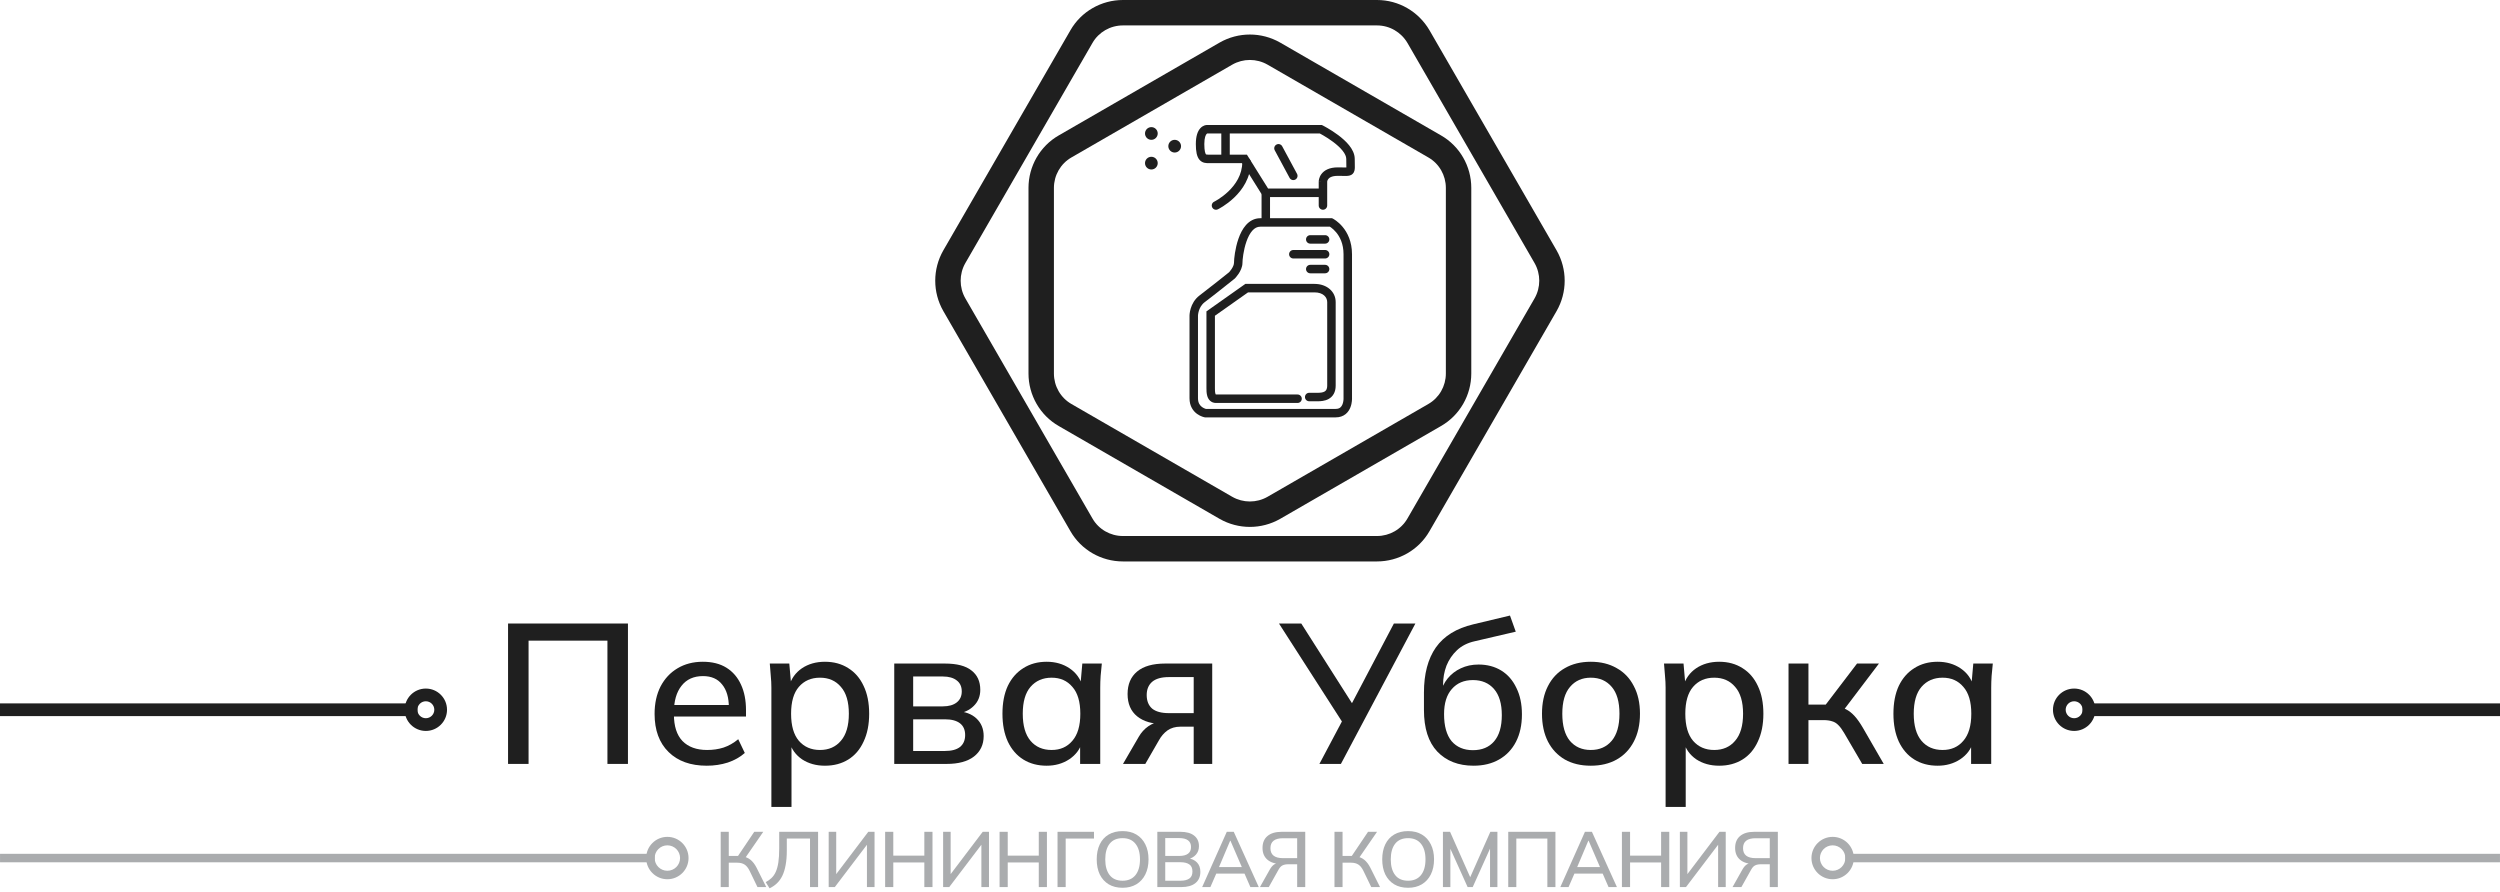<svg width="639" height="228" viewBox="0 0 639 228" fill="none" xmlns="http://www.w3.org/2000/svg">
<path fill-rule="evenodd" clip-rule="evenodd" d="M326.265 36.953C326.792 36.669 327.449 36.866 327.732 37.393L331.523 44.433C331.806 44.959 331.609 45.616 331.083 45.9C330.556 46.184 329.899 45.986 329.616 45.46L325.825 38.42C325.541 37.893 325.738 37.236 326.265 36.953Z" fill="#1F1F1F"/>
<path fill-rule="evenodd" clip-rule="evenodd" d="M333.82 61.192C333.82 60.594 334.305 60.109 334.903 60.109H338.694C339.292 60.109 339.777 60.594 339.777 61.192C339.777 61.791 339.292 62.276 338.694 62.276H334.903C334.305 62.276 333.82 61.791 333.82 61.192Z" fill="#1F1F1F"/>
<path fill-rule="evenodd" clip-rule="evenodd" d="M333.82 68.773C333.82 68.175 334.305 67.69 334.903 67.69H338.694C339.292 67.69 339.777 68.175 339.777 68.773C339.777 69.372 339.292 69.856 338.694 69.856H334.903C334.305 69.856 333.82 69.372 333.82 68.773Z" fill="#1F1F1F"/>
<path fill-rule="evenodd" clip-rule="evenodd" d="M329.492 64.983C329.492 64.385 329.977 63.9 330.575 63.9H338.698C339.296 63.9 339.781 64.385 339.781 64.983C339.781 65.582 339.296 66.067 338.698 66.067H330.575C329.977 66.067 329.492 65.582 329.492 64.983Z" fill="#1F1F1F"/>
<path fill-rule="evenodd" clip-rule="evenodd" d="M323.536 48.737C324.134 48.737 324.619 49.222 324.619 49.82V56.319C324.619 56.917 324.134 57.402 323.536 57.402C322.938 57.402 322.453 56.917 322.453 56.319V49.82C322.453 49.222 322.938 48.737 323.536 48.737Z" fill="#1F1F1F"/>
<path fill-rule="evenodd" clip-rule="evenodd" d="M313.247 32.491C313.845 32.491 314.33 32.976 314.33 33.574V40.073C314.33 40.671 313.845 41.156 313.247 41.156C312.649 41.156 312.164 40.671 312.164 40.073V33.574C312.164 32.976 312.649 32.491 313.247 32.491Z" fill="#1F1F1F"/>
<path fill-rule="evenodd" clip-rule="evenodd" d="M308.472 31.95H337.862L338.09 32.065L337.606 33.033C338.09 32.065 338.09 32.064 338.09 32.065L338.091 32.065L338.093 32.066L338.099 32.069L338.118 32.079C338.135 32.087 338.158 32.099 338.188 32.114C338.248 32.145 338.334 32.191 338.443 32.249C338.66 32.365 338.968 32.535 339.336 32.749C340.07 33.177 341.055 33.793 342.046 34.536C343.031 35.275 344.058 36.166 344.848 37.154C345.626 38.127 346.27 39.312 346.27 40.615C346.27 41.076 346.278 41.472 346.286 41.819L346.286 41.853C346.293 42.18 346.3 42.482 346.295 42.74C346.291 43.001 346.275 43.284 346.215 43.549C346.151 43.826 346.025 44.151 345.75 44.426C345.475 44.702 345.15 44.828 344.872 44.891C344.607 44.952 344.325 44.968 344.064 44.972C343.806 44.977 343.504 44.97 343.177 44.963L343.143 44.962C342.795 44.955 342.399 44.947 341.938 44.947C340.31 44.947 339.718 45.477 339.49 45.783C339.357 45.962 339.29 46.141 339.258 46.272C339.242 46.337 339.235 46.387 339.232 46.414C339.231 46.42 339.231 46.425 339.23 46.428V52.528C339.23 53.126 338.745 53.611 338.147 53.611C337.549 53.611 337.064 53.126 337.064 52.528V50.362H322.926L317.511 41.698H308.905C308.883 41.698 308.859 41.698 308.834 41.698C308.335 41.7 307.331 41.705 306.594 40.846C305.909 40.046 305.656 38.731 305.656 36.824C305.656 34.785 306.12 33.527 306.806 32.776C307.15 32.401 307.517 32.189 307.83 32.075C307.984 32.019 308.121 31.988 308.23 31.971C308.285 31.962 308.333 31.957 308.374 31.954C308.394 31.953 308.413 31.952 308.429 31.951L308.452 31.95L308.462 31.95L308.467 31.95L308.47 31.95C308.471 31.95 308.472 31.95 308.472 33.033V31.95ZM308.557 34.116C308.531 34.129 308.475 34.161 308.405 34.238C308.225 34.435 307.822 35.073 307.822 36.824C307.822 38.707 308.111 39.288 308.238 39.436C308.24 39.438 308.242 39.44 308.243 39.442C308.279 39.485 308.318 39.532 308.905 39.532H318.111C318.111 39.532 318.111 39.532 318.111 40.615L318.111 39.532H318.711L324.127 48.196H337.064V46.409H338.147C337.064 46.409 337.064 46.408 337.064 46.407L337.064 46.406L337.064 46.402L337.064 46.394L337.065 46.376C337.065 46.362 337.066 46.346 337.067 46.327C337.068 46.289 337.072 46.241 337.078 46.185C337.09 46.073 337.112 45.924 337.155 45.75C337.241 45.405 337.412 44.947 337.753 44.489C338.472 43.524 339.776 42.781 341.938 42.781C342.424 42.781 342.841 42.789 343.189 42.797C343.545 42.804 343.811 42.81 344.026 42.806C344.063 42.806 344.096 42.805 344.127 42.804C344.128 42.773 344.129 42.739 344.13 42.703C344.133 42.487 344.128 42.222 344.12 41.866C344.113 41.517 344.104 41.101 344.104 40.615C344.104 40.022 343.8 39.312 343.157 38.507C342.526 37.718 341.657 36.952 340.747 36.269C339.842 35.591 338.932 35.021 338.245 34.62C337.902 34.42 337.618 34.264 337.42 34.158C337.392 34.143 337.366 34.129 337.341 34.116H308.557Z" fill="#1F1F1F"/>
<path fill-rule="evenodd" clip-rule="evenodd" d="M318.608 40.344C319.206 40.344 319.691 40.829 319.691 41.427C319.691 45.494 317.518 48.534 315.457 50.502C314.42 51.492 313.387 52.236 312.614 52.733C312.226 52.982 311.901 53.171 311.669 53.299C311.553 53.363 311.461 53.412 311.395 53.446C311.362 53.463 311.336 53.476 311.318 53.485L311.295 53.496L311.288 53.5L311.285 53.501L311.284 53.502C311.284 53.502 311.283 53.502 310.81 52.528L311.283 53.502C310.745 53.764 310.097 53.539 309.836 53.002C309.574 52.464 309.798 51.817 310.335 51.555C310.335 51.554 310.335 51.554 310.336 51.554L310.336 51.554L310.336 51.554L310.347 51.549C310.358 51.543 310.375 51.534 310.4 51.522C310.448 51.497 310.523 51.457 310.621 51.403C310.816 51.295 311.1 51.131 311.443 50.91C312.132 50.468 313.048 49.807 313.961 48.936C315.798 47.181 317.525 44.67 317.525 41.427C317.525 40.829 318.01 40.344 318.608 40.344Z" fill="#1F1F1F"/>
<path fill-rule="evenodd" clip-rule="evenodd" d="M318.586 61.752C317.806 63.992 317.577 66.441 317.577 67.149C317.577 68.287 317.025 69.321 316.583 69.984C316.35 70.333 316.119 70.622 315.946 70.824C315.858 70.926 315.785 71.007 315.731 71.065C315.704 71.093 315.682 71.116 315.666 71.133L315.646 71.153L315.639 71.16L315.637 71.163L315.636 71.164C315.636 71.164 315.635 71.164 314.869 70.398C315.546 71.244 315.546 71.244 315.546 71.244L315.308 71.434C315.156 71.556 314.936 71.732 314.664 71.948C314.122 72.38 313.377 72.973 312.563 73.617C310.941 74.901 309.034 76.4 307.938 77.222C307.094 77.855 306.655 78.71 306.428 79.449C306.315 79.816 306.259 80.141 306.231 80.369C306.217 80.483 306.211 80.572 306.208 80.627C306.206 80.655 306.206 80.675 306.205 80.685L306.205 80.692L306.205 80.69L306.205 80.689C306.205 80.689 306.205 80.688 305.122 80.688C306.205 80.688 306.205 80.688 306.205 80.688V101.807C306.205 103.035 306.741 103.676 307.248 104.045C307.519 104.242 307.795 104.368 308.005 104.445C308.097 104.478 308.173 104.5 308.225 104.515H341.404C341.989 104.515 342.343 104.35 342.578 104.162C342.828 103.96 343.018 103.668 343.155 103.313C343.292 102.958 343.358 102.586 343.387 102.292C343.402 102.147 343.407 102.029 343.408 101.95C343.409 101.911 343.409 101.882 343.409 101.865L343.408 101.85L343.408 101.849L343.407 101.83V101.807H344.49C343.407 101.807 343.407 101.807 343.407 101.807V64.983C343.407 62.289 342.448 60.498 341.519 59.38C341.049 58.816 340.582 58.417 340.238 58.163C340.112 58.071 340.004 57.998 339.919 57.943H322.126C321.343 57.943 320.685 58.292 320.09 58.96C319.476 59.649 318.976 60.634 318.586 61.752ZM340.213 56.86L340.702 55.894L340.471 55.777H322.126C320.58 55.777 319.37 56.511 318.472 57.519C317.593 58.506 316.977 59.788 316.541 61.039C315.67 63.538 315.411 66.233 315.411 67.149C315.411 67.636 315.151 68.227 314.781 68.782C314.607 69.042 314.432 69.261 314.301 69.415C314.236 69.49 314.183 69.549 314.147 69.587C314.144 69.59 314.141 69.594 314.138 69.597L313.957 69.742C313.805 69.863 313.585 70.038 313.315 70.254C312.774 70.685 312.03 71.276 311.219 71.919C309.592 73.206 307.708 74.687 306.638 75.489C305.317 76.48 304.672 77.791 304.358 78.812C304.2 79.325 304.121 79.779 304.081 80.109C304.061 80.274 304.05 80.41 304.045 80.509C304.042 80.558 304.041 80.598 304.04 80.628C304.04 80.644 304.039 80.656 304.039 80.666L304.039 80.679L304.039 80.684L304.039 80.686L304.039 80.687C304.039 80.687 304.039 80.688 305.122 80.688C304.039 80.688 304.039 80.688 304.039 80.688V101.807C304.039 103.828 304.992 105.083 305.974 105.797C306.448 106.141 306.917 106.354 307.265 106.48C307.441 106.544 307.59 106.588 307.7 106.616C307.755 106.631 307.801 106.641 307.836 106.649C307.854 106.653 307.868 106.656 307.88 106.658L307.896 106.661L307.902 106.662L307.906 106.663C307.906 106.663 307.907 106.663 308.1 105.598L307.907 106.663L308.003 106.681H308.1V105.598C308.1 106.681 308.1 106.681 308.1 106.681H341.404C342.443 106.681 343.287 106.371 343.936 105.849C344.569 105.34 344.947 104.685 345.176 104.092C345.405 103.499 345.501 102.923 345.543 102.507C345.564 102.296 345.572 102.118 345.574 101.99C345.575 101.925 345.575 101.873 345.574 101.834C345.574 101.826 345.574 101.818 345.574 101.811C345.574 101.803 345.574 101.796 345.573 101.79V64.983C345.573 61.721 344.394 59.451 343.184 57.996C342.584 57.274 341.982 56.759 341.524 56.421C341.295 56.251 341.1 56.125 340.957 56.039C340.886 55.996 340.828 55.962 340.784 55.938C340.763 55.926 340.745 55.917 340.731 55.909L340.713 55.9L340.707 55.897L340.704 55.895L340.703 55.895C340.702 55.894 340.702 55.894 340.213 56.86ZM339.718 57.824C339.717 57.823 339.717 57.824 339.718 57.824V57.824ZM314.869 70.398L315.546 71.244L315.593 71.207L315.635 71.164L314.869 70.398Z" fill="#1F1F1F"/>
<path fill-rule="evenodd" clip-rule="evenodd" d="M318.656 72.564V73.647C318.656 72.564 318.656 72.564 318.656 72.564H335.985C339.147 72.564 341.4 74.54 341.4 77.222V98.558C341.4 99.38 341.235 100.091 340.903 100.685C340.568 101.285 340.097 101.702 339.588 101.983C338.617 102.52 337.49 102.565 336.797 102.565H334.631C334.033 102.565 333.548 102.08 333.548 101.482C333.548 100.884 334.033 100.399 334.631 100.399H336.797C337.457 100.399 338.091 100.336 338.541 100.087C338.742 99.976 338.898 99.831 339.012 99.628C339.128 99.421 339.234 99.09 339.234 98.558V77.222C339.234 76.004 338.237 74.731 335.985 74.731H319L310.533 80.707V99.153C310.533 99.705 310.542 100.227 310.657 100.608C310.682 100.691 310.707 100.75 310.729 100.789C310.74 100.809 310.749 100.822 310.755 100.829C310.764 100.831 310.78 100.832 310.804 100.832H331.652C331.652 100.832 331.653 100.832 331.653 101.915C331.653 102.998 331.652 102.998 331.652 102.998H310.804C310.21 102.998 309.686 102.798 309.281 102.418C308.902 102.063 308.698 101.617 308.582 101.232C308.366 100.515 308.367 99.69 308.367 99.204C308.367 99.187 308.367 99.17 308.367 99.153V80.147C308.367 80.147 308.367 80.146 309.45 80.146H308.367V79.585L318.312 72.564H318.656ZM331.653 101.915L331.652 102.998C332.25 102.998 332.736 102.513 332.736 101.915C332.736 101.317 332.251 100.832 331.653 100.832V101.915ZM310.742 100.826C310.743 100.826 310.744 100.827 310.747 100.828C310.744 100.827 310.742 100.826 310.742 100.826Z" fill="#1F1F1F"/>
<path d="M300.25 38.989C301.147 38.989 301.874 38.262 301.874 37.365C301.874 36.468 301.147 35.74 300.25 35.74C299.352 35.74 298.625 36.468 298.625 37.365C298.625 38.262 299.352 38.989 300.25 38.989Z" fill="#1F1F1F"/>
<path d="M294.289 35.74C295.186 35.74 295.913 35.013 295.913 34.116C295.913 33.219 295.186 32.491 294.289 32.491C293.391 32.491 292.664 33.219 292.664 34.116C292.664 35.013 293.391 35.74 294.289 35.74Z" fill="#1F1F1F"/>
<path d="M294.289 43.322C295.186 43.322 295.913 42.595 295.913 41.698C295.913 40.801 295.186 40.073 294.289 40.073C293.391 40.073 292.664 40.801 292.664 41.698C292.664 42.595 293.391 43.322 294.289 43.322Z" fill="#1F1F1F"/>
<path fill-rule="evenodd" clip-rule="evenodd" d="M273.594 7.75C276.349 2.935 281.493 0 287.025 0H351.953C357.51 0 362.576 2.955 365.371 7.726L365.376 7.735L397.876 64.014L397.879 64.021C400.616 68.811 400.616 74.694 397.879 79.484L397.876 79.49L365.388 135.748C365.387 135.75 365.386 135.752 365.385 135.754C362.631 140.569 357.486 143.504 351.953 143.504H287.025C281.493 143.504 276.348 140.569 273.594 135.754C273.593 135.752 273.592 135.75 273.591 135.748L241.103 79.49L241.1 79.484C238.363 74.694 238.363 68.811 241.1 64.021L241.103 64.014L273.591 7.756C273.592 7.754 273.593 7.752 273.594 7.75ZM287.025 6.498C283.787 6.498 280.812 8.217 279.233 10.98L279.229 10.987L246.742 67.245C246.74 67.247 246.739 67.249 246.738 67.251C245.147 70.039 245.147 73.465 246.738 76.253C246.739 76.255 246.74 76.257 246.742 76.259L279.229 132.518L279.233 132.524C280.812 135.287 283.787 137.006 287.025 137.006H351.953C355.191 137.006 358.167 135.287 359.746 132.524L359.75 132.518L392.237 76.259C392.239 76.257 392.24 76.255 392.241 76.253C393.831 73.464 393.831 70.04 392.241 67.251C392.24 67.249 392.238 67.247 392.237 67.245L359.764 11.011C359.762 11.008 359.761 11.006 359.76 11.004C358.113 8.198 355.166 6.498 351.953 6.498H287.025Z" fill="#1F1F1F"/>
<path fill-rule="evenodd" clip-rule="evenodd" d="M311.74 10.88C316.53 8.143 322.413 8.143 327.203 10.88L327.209 10.883L368.304 34.599C368.306 34.6 368.308 34.601 368.31 34.602C373.125 37.356 376.06 42.501 376.06 48.034V95.471C376.06 101.003 373.125 106.148 368.311 108.902C368.308 108.904 368.306 108.905 368.304 108.906L327.209 132.622L327.203 132.625C322.413 135.362 316.53 135.362 311.74 132.625L311.734 132.622L270.639 108.906C270.637 108.905 270.635 108.904 270.632 108.902C265.818 106.148 262.883 101.003 262.883 95.471V48.034C262.883 42.501 265.818 37.356 270.633 34.602C270.635 34.601 270.637 34.6 270.639 34.599L311.734 10.883L311.74 10.88ZM314.97 16.519C314.968 16.52 314.966 16.521 314.964 16.522L273.869 40.237L273.863 40.241C271.1 41.82 269.381 44.796 269.381 48.034V95.471C269.381 98.709 271.1 101.685 273.863 103.264L273.869 103.268L314.964 126.983C314.966 126.984 314.968 126.985 314.97 126.986C317.759 128.577 321.184 128.577 323.973 126.986C323.975 126.985 323.977 126.984 323.979 126.983L365.074 103.268L365.08 103.264C367.843 101.685 369.562 98.709 369.562 95.471V48.034C369.562 44.796 367.843 41.82 365.08 40.241L365.074 40.237L323.979 16.522C323.977 16.521 323.975 16.52 323.973 16.519C321.184 14.928 317.759 14.928 314.97 16.519Z" fill="#1F1F1F"/>
<path d="M495.261 195.716C492.988 195.716 491.002 195.19 489.306 194.138C487.609 193.086 486.286 191.559 485.335 189.557C484.419 187.555 483.961 185.179 483.961 182.43C483.961 179.648 484.419 177.272 485.335 175.304C486.286 173.336 487.609 171.825 489.306 170.773C491.002 169.688 492.988 169.145 495.261 169.145C497.501 169.145 499.452 169.704 501.115 170.824C502.778 171.944 503.881 173.471 504.424 175.406H503.864L504.373 169.603H509.361C509.26 170.655 509.158 171.707 509.056 172.759C508.988 173.777 508.954 174.778 508.954 175.762V195.258H503.813V189.557H504.373C503.83 191.457 502.71 192.967 501.013 194.087C499.351 195.173 497.433 195.716 495.261 195.716ZM496.534 191.695C498.74 191.695 500.504 190.914 501.828 189.353C503.185 187.792 503.864 185.485 503.864 182.43C503.864 179.376 503.185 177.085 501.828 175.558C500.504 173.997 498.74 173.217 496.534 173.217C494.294 173.217 492.496 173.997 491.138 175.558C489.815 177.085 489.153 179.376 489.153 182.43C489.153 185.485 489.815 187.792 491.138 189.353C492.462 190.914 494.26 191.695 496.534 191.695Z" fill="#1F1F1F"/>
<path d="M457.148 195.258V169.603H462.239V180.089H466.667L474.659 169.603H480.258L470.689 182.227L469.416 180.598C470.4 180.699 471.248 180.954 471.961 181.361C472.674 181.735 473.369 182.294 474.048 183.041C474.727 183.788 475.423 184.772 476.135 185.993L481.48 195.258H475.982L471.401 187.419C470.892 186.536 470.4 185.858 469.925 185.383C469.45 184.874 468.907 184.534 468.296 184.365C467.685 184.161 466.939 184.059 466.056 184.059H462.239V195.258H457.148Z" fill="#1F1F1F"/>
<path d="M425.728 206.253V175.762C425.728 174.778 425.677 173.777 425.575 172.759C425.507 171.707 425.422 170.655 425.32 169.603H430.309L430.818 175.406H430.258C430.801 173.471 431.887 171.944 433.516 170.824C435.178 169.704 437.147 169.145 439.42 169.145C441.694 169.145 443.679 169.688 445.376 170.773C447.073 171.825 448.379 173.336 449.295 175.304C450.246 177.272 450.721 179.648 450.721 182.43C450.721 185.179 450.246 187.555 449.295 189.557C448.379 191.559 447.073 193.086 445.376 194.138C443.679 195.19 441.694 195.716 439.42 195.716C437.181 195.716 435.229 195.173 433.567 194.087C431.938 192.967 430.852 191.457 430.309 189.557H430.869V206.253H425.728ZM438.148 191.695C440.388 191.695 442.169 190.914 443.493 189.353C444.85 187.792 445.529 185.485 445.529 182.43C445.529 179.376 444.85 177.085 443.493 175.558C442.169 173.997 440.388 173.217 438.148 173.217C435.908 173.217 434.11 173.997 432.752 175.558C431.429 177.085 430.767 179.376 430.767 182.43C430.767 185.485 431.429 187.792 432.752 189.353C434.11 190.914 435.908 191.695 438.148 191.695Z" fill="#1F1F1F"/>
<path d="M406.604 195.716C404.059 195.716 401.853 195.19 399.987 194.138C398.12 193.052 396.678 191.525 395.66 189.557C394.642 187.555 394.133 185.179 394.133 182.43C394.133 179.682 394.642 177.323 395.66 175.355C396.678 173.353 398.12 171.825 399.987 170.773C401.853 169.688 404.059 169.145 406.604 169.145C409.149 169.145 411.355 169.688 413.221 170.773C415.122 171.825 416.581 173.353 417.599 175.355C418.651 177.323 419.177 179.682 419.177 182.43C419.177 185.179 418.651 187.555 417.599 189.557C416.581 191.525 415.122 193.052 413.221 194.138C411.355 195.19 409.149 195.716 406.604 195.716ZM406.604 191.695C408.844 191.695 410.625 190.914 411.949 189.353C413.272 187.792 413.934 185.485 413.934 182.43C413.934 179.376 413.272 177.085 411.949 175.558C410.625 173.997 408.844 173.217 406.604 173.217C404.398 173.217 402.634 173.997 401.31 175.558C399.987 177.085 399.325 179.376 399.325 182.43C399.325 185.485 399.97 187.792 401.259 189.353C402.583 190.914 404.364 191.695 406.604 191.695Z" fill="#1F1F1F"/>
<path d="M376.636 195.715C372.767 195.715 369.679 194.51 367.371 192.101C365.098 189.692 363.961 186.145 363.961 181.462V177.034C363.961 172.249 364.979 168.397 367.015 165.479C369.085 162.56 372.275 160.592 376.585 159.574L385.951 157.334L387.427 161.457L376.941 163.901C375.109 164.308 373.599 165.071 372.411 166.191C371.223 167.311 370.324 168.635 369.713 170.162C369.136 171.689 368.848 173.318 368.848 175.048V177.39H368.084C368.491 175.829 369.136 174.505 370.018 173.419C370.935 172.3 372.054 171.434 373.378 170.823C374.735 170.179 376.245 169.856 377.908 169.856C380.114 169.856 382.048 170.365 383.711 171.383C385.374 172.401 386.664 173.878 387.58 175.812C388.53 177.712 389.005 179.969 389.005 182.582C389.005 185.297 388.496 187.639 387.478 189.607C386.46 191.575 385.018 193.085 383.151 194.137C381.319 195.189 379.147 195.715 376.636 195.715ZM376.483 191.745C378.791 191.745 380.589 190.998 381.879 189.505C383.202 187.978 383.864 185.738 383.864 182.786C383.864 179.867 383.202 177.644 381.879 176.117C380.555 174.59 378.757 173.827 376.483 173.827C374.209 173.827 372.411 174.59 371.087 176.117C369.764 177.611 369.102 179.748 369.102 182.531C369.102 185.585 369.747 187.893 371.036 189.454C372.36 190.981 374.175 191.745 376.483 191.745Z" fill="#1F1F1F"/>
<path d="M337.24 195.258L343.501 183.448L343.551 185.281L326.906 159.371H332.607L346.147 180.649H345.079L356.277 159.371H361.775L342.737 195.258H337.24Z" fill="#1F1F1F"/>
<path d="M287.039 195.258L291.06 188.335C291.705 187.215 292.52 186.316 293.504 185.637C294.522 184.924 295.557 184.568 296.609 184.568H297.525L297.474 185.077C294.556 185.077 292.282 184.415 290.653 183.092C289.024 181.768 288.21 179.868 288.21 177.391C288.21 174.913 289.024 172.996 290.653 171.639C292.282 170.281 294.674 169.603 297.83 169.603H309.843V195.258H305.11V185.739H301.699C300.41 185.739 299.307 186.061 298.39 186.706C297.508 187.351 296.778 188.199 296.202 189.251L292.74 195.258H287.039ZM298.747 182.277H305.11V173.064H298.747C296.846 173.064 295.421 173.471 294.471 174.286C293.555 175.1 293.096 176.22 293.096 177.645C293.096 179.138 293.555 180.292 294.471 181.107C295.421 181.887 296.846 182.277 298.747 182.277Z" fill="#1F1F1F"/>
<path d="M267.527 195.716C265.253 195.716 263.268 195.19 261.571 194.138C259.875 193.086 258.551 191.559 257.601 189.557C256.685 187.555 256.227 185.179 256.227 182.43C256.227 179.648 256.685 177.272 257.601 175.304C258.551 173.336 259.875 171.825 261.571 170.773C263.268 169.688 265.253 169.145 267.527 169.145C269.767 169.145 271.718 169.704 273.381 170.824C275.044 171.944 276.146 173.471 276.689 175.406H276.13L276.639 169.603H281.627C281.525 170.655 281.423 171.707 281.322 172.759C281.254 173.777 281.22 174.778 281.22 175.762V195.258H276.079V189.557H276.639C276.096 191.457 274.976 192.967 273.279 194.087C271.616 195.173 269.699 195.716 267.527 195.716ZM268.8 191.695C271.005 191.695 272.77 190.914 274.093 189.353C275.451 187.792 276.13 185.485 276.13 182.43C276.13 179.376 275.451 177.085 274.093 175.558C272.77 173.997 271.005 173.217 268.8 173.217C266.56 173.217 264.761 173.997 263.404 175.558C262.08 177.085 261.419 179.376 261.419 182.43C261.419 185.485 262.08 187.792 263.404 189.353C264.727 190.914 266.526 191.695 268.8 191.695Z" fill="#1F1F1F"/>
<path d="M228.57 195.258V169.603H241.5C244.588 169.603 246.861 170.196 248.321 171.384C249.814 172.538 250.56 174.184 250.56 176.322C250.56 177.985 250 179.359 248.881 180.445C247.795 181.531 246.352 182.193 244.554 182.43V181.768C246.692 181.87 248.371 182.498 249.593 183.652C250.815 184.806 251.426 186.299 251.426 188.131C251.426 190.337 250.594 192.085 248.931 193.374C247.303 194.63 244.978 195.258 241.958 195.258H228.57ZM233.406 191.949H241.551C243.213 191.949 244.486 191.61 245.368 190.931C246.251 190.218 246.692 189.2 246.692 187.877C246.692 186.553 246.251 185.552 245.368 184.874C244.486 184.195 243.213 183.856 241.551 183.856H233.406V191.949ZM233.406 180.547H240.991C242.518 180.547 243.705 180.207 244.554 179.529C245.402 178.85 245.826 177.917 245.826 176.729C245.826 175.507 245.402 174.574 244.554 173.929C243.705 173.251 242.518 172.911 240.991 172.911H233.406V180.547Z" fill="#1F1F1F"/>
<path d="M197.165 206.253V175.762C197.165 174.778 197.114 173.777 197.012 172.759C196.944 171.707 196.86 170.655 196.758 169.603H201.746L202.255 175.406H201.695C202.238 173.471 203.324 171.944 204.953 170.824C206.616 169.704 208.584 169.145 210.858 169.145C213.132 169.145 215.117 169.688 216.813 170.773C218.51 171.825 219.817 173.336 220.733 175.304C221.683 177.272 222.158 179.648 222.158 182.43C222.158 185.179 221.683 187.555 220.733 189.557C219.817 191.559 218.51 193.086 216.813 194.138C215.117 195.19 213.132 195.716 210.858 195.716C208.618 195.716 206.667 195.173 205.004 194.087C203.375 192.967 202.289 191.457 201.746 189.557H202.306V206.253H197.165ZM209.585 191.695C211.825 191.695 213.607 190.914 214.93 189.353C216.287 187.792 216.966 185.485 216.966 182.43C216.966 179.376 216.287 177.085 214.93 175.558C213.607 173.997 211.825 173.217 209.585 173.217C207.346 173.217 205.547 173.997 204.19 175.558C202.866 177.085 202.204 179.376 202.204 182.43C202.204 185.485 202.866 187.792 204.19 189.353C205.547 190.914 207.346 191.695 209.585 191.695Z" fill="#1F1F1F"/>
<path d="M180.649 195.716C176.509 195.716 173.251 194.545 170.876 192.204C168.5 189.862 167.312 186.621 167.312 182.481C167.312 179.8 167.822 177.459 168.84 175.457C169.892 173.454 171.334 171.91 173.166 170.824C175.033 169.704 177.188 169.145 179.631 169.145C182.04 169.145 184.059 169.654 185.688 170.672C187.317 171.69 188.556 173.132 189.404 174.998C190.253 176.831 190.677 179.003 190.677 181.514V183.143H171.334V180.191H187.165L186.299 180.852C186.299 178.307 185.722 176.339 184.569 174.948C183.449 173.522 181.82 172.81 179.682 172.81C177.306 172.81 175.474 173.641 174.184 175.304C172.895 176.933 172.25 179.189 172.25 182.074V182.583C172.25 185.603 172.98 187.877 174.439 189.404C175.932 190.931 178.036 191.695 180.751 191.695C182.244 191.695 183.635 191.491 184.925 191.084C186.248 190.643 187.504 189.93 188.692 188.946L190.371 192.458C189.184 193.51 187.741 194.325 186.045 194.902C184.348 195.445 182.549 195.716 180.649 195.716Z" fill="#1F1F1F"/>
<path d="M129.859 195.258V159.371H160.503V195.258H155.26V163.749H135.102V195.258H129.859Z" fill="#1F1F1F"/>
<path d="M442.836 226.736L445.361 222.248C445.694 221.66 446.062 221.233 446.462 220.966C446.877 220.698 447.357 220.565 447.905 220.565H448.506L448.426 220.845C446.863 220.845 445.648 220.485 444.779 219.763C443.925 219.042 443.497 218.034 443.497 216.738C443.497 215.415 443.918 214.4 444.759 213.692C445.614 212.971 446.823 212.61 448.386 212.61H454.417V226.736H452.353V220.905H450.109C449.495 220.905 449 220.999 448.626 221.186C448.252 221.36 447.918 221.707 447.625 222.228L445.1 226.736H442.836ZM448.727 219.343H452.353V214.253H448.727C446.589 214.253 445.521 215.102 445.521 216.798C445.521 218.494 446.589 219.343 448.727 219.343Z" fill="#AAACAE"/>
<path d="M429.375 226.736V212.61H431.298V224.031H430.838L439.493 212.61H441.096V226.736H439.153V215.315H439.613L430.938 226.736H429.375Z" fill="#AAACAE"/>
<path d="M414.562 226.736V212.61H416.646V218.701H424.581V212.61H426.664V226.736H424.581V220.445H416.646V226.736H414.562Z" fill="#AAACAE"/>
<path d="M398.82 226.736L405.112 212.61H406.895L413.286 226.736H411.143L409.399 222.729L410.281 223.29H401.726L402.667 222.729L400.924 226.736H398.82ZM405.973 214.895L402.928 222.088L402.447 221.627H409.56L409.159 222.088L406.053 214.895H405.973Z" fill="#AAACAE"/>
<path d="M385.508 226.736V212.61H397.57V226.736H395.506V214.333H387.572V226.736H385.508Z" fill="#AAACAE"/>
<path d="M368.812 226.736V212.61H370.636L376.086 224.893H375.485L380.934 212.61H382.738V226.736H380.854V215.435H381.515L376.426 226.736H375.124L370.035 215.435H370.716V226.736H368.812Z" fill="#AAACAE"/>
<path d="M353.297 219.663C353.297 218.18 353.557 216.898 354.078 215.816C354.599 214.734 355.354 213.899 356.342 213.311C357.344 212.724 358.533 212.43 359.909 212.43C361.271 212.43 362.447 212.724 363.435 213.311C364.424 213.899 365.185 214.734 365.719 215.816C366.267 216.898 366.541 218.173 366.541 219.643C366.541 221.126 366.267 222.415 365.719 223.51C365.185 224.592 364.417 225.433 363.415 226.034C362.427 226.622 361.258 226.916 359.909 226.916C358.533 226.916 357.351 226.622 356.362 226.034C355.374 225.433 354.613 224.592 354.078 223.51C353.557 222.415 353.297 221.132 353.297 219.663ZM355.481 219.663C355.481 221.373 355.855 222.708 356.603 223.67C357.351 224.632 358.453 225.113 359.909 225.113C361.325 225.113 362.42 224.639 363.195 223.69C363.969 222.728 364.357 221.386 364.357 219.663C364.357 217.94 363.969 216.604 363.195 215.656C362.433 214.707 361.338 214.233 359.909 214.233C358.453 214.233 357.351 214.707 356.603 215.656C355.855 216.604 355.481 217.94 355.481 219.663Z" fill="#AAACAE"/>
<path d="M341.094 226.736V212.61H343.157V218.782H345.802L345.301 219.102L349.669 212.61H351.973L347.245 219.463L346.483 218.862C347.352 218.969 348.086 219.262 348.687 219.743C349.289 220.224 349.809 220.899 350.25 221.767L352.735 226.736H350.491L348.507 222.629C348.133 221.854 347.699 221.306 347.205 220.986C346.711 220.665 346.089 220.505 345.341 220.505H343.157V226.736H341.094Z" fill="#AAACAE"/>
<path d="M322.039 226.736L324.564 222.248C324.898 221.66 325.265 221.233 325.666 220.966C326.08 220.698 326.561 220.565 327.108 220.565H327.709L327.629 220.845C326.066 220.845 324.851 220.485 323.983 219.763C323.128 219.042 322.7 218.034 322.7 216.738C322.7 215.415 323.121 214.4 323.963 213.692C324.817 212.971 326.026 212.61 327.589 212.61H333.62V226.736H331.556V220.905H329.312C328.698 220.905 328.204 220.999 327.83 221.186C327.456 221.36 327.122 221.707 326.828 222.228L324.303 226.736H322.039ZM327.93 219.343H331.556V214.253H327.93C325.793 214.253 324.724 215.102 324.724 216.798C324.724 218.494 325.793 219.343 327.93 219.343Z" fill="#AAACAE"/>
<path d="M307.273 226.736L313.565 212.61H315.348L321.74 226.736H319.596L317.853 222.729L318.734 223.29H310.179L311.12 222.729L309.377 226.736H307.273ZM314.426 214.895L311.381 222.088L310.9 221.627H318.013L317.612 222.088L314.507 214.895H314.426Z" fill="#AAACAE"/>
<path d="M295.812 226.736V212.61H301.703C303.226 212.61 304.395 212.931 305.209 213.572C306.038 214.213 306.452 215.115 306.452 216.277C306.452 217.145 306.191 217.873 305.67 218.461C305.149 219.049 304.435 219.443 303.526 219.643V219.343C304.568 219.476 305.376 219.844 305.951 220.445C306.525 221.046 306.812 221.84 306.812 222.829C306.812 224.085 306.385 225.053 305.53 225.734C304.689 226.402 303.5 226.736 301.964 226.736H295.812ZM297.836 225.113H301.743C302.692 225.113 303.433 224.933 303.967 224.572C304.515 224.211 304.789 223.604 304.789 222.749C304.789 221.894 304.515 221.286 303.967 220.925C303.433 220.565 302.692 220.384 301.743 220.384H297.836V225.113ZM297.836 218.782H301.383C302.398 218.782 303.159 218.588 303.667 218.201C304.174 217.813 304.428 217.245 304.428 216.497C304.428 215.749 304.174 215.182 303.667 214.794C303.159 214.407 302.398 214.213 301.383 214.213H297.836V218.782Z" fill="#AAACAE"/>
<path d="M280.32 219.663C280.32 218.18 280.581 216.898 281.102 215.816C281.623 214.734 282.377 213.899 283.366 213.311C284.368 212.724 285.556 212.43 286.932 212.43C288.295 212.43 289.47 212.724 290.459 213.311C291.447 213.899 292.208 214.734 292.743 215.816C293.29 216.898 293.564 218.173 293.564 219.643C293.564 221.126 293.29 222.415 292.743 223.51C292.208 224.592 291.44 225.433 290.439 226.034C289.45 226.622 288.281 226.916 286.932 226.916C285.556 226.916 284.374 226.622 283.386 226.034C282.397 225.433 281.636 224.592 281.102 223.51C280.581 222.415 280.32 221.132 280.32 219.663ZM282.504 219.663C282.504 221.373 282.878 222.708 283.626 223.67C284.374 224.632 285.476 225.113 286.932 225.113C288.348 225.113 289.443 224.639 290.218 223.69C290.993 222.728 291.38 221.386 291.38 219.663C291.38 217.94 290.993 216.604 290.218 215.656C289.457 214.707 288.362 214.233 286.932 214.233C285.476 214.233 284.374 214.707 283.626 215.656C282.878 216.604 282.504 217.94 282.504 219.663Z" fill="#AAACAE"/>
<path d="M270.305 226.736V212.61H279.622V214.333H272.388V226.736H270.305Z" fill="#AAACAE"/>
<path d="M255.492 226.736V212.61H257.576V218.701H265.51V212.61H267.594V226.736H265.51V220.445H257.576V226.736H255.492Z" fill="#AAACAE"/>
<path d="M241.062 226.736V212.61H242.986V224.031H242.525L251.181 212.61H252.784V226.736H250.84V215.315H251.301L242.625 226.736H241.062Z" fill="#AAACAE"/>
<path d="M226.242 226.736V212.61H228.326V218.701H236.26V212.61H238.344V226.736H236.26V220.445H228.326V226.736H226.242Z" fill="#AAACAE"/>
<path d="M211.812 226.736V212.61H213.736V224.031H213.275L221.931 212.61H223.534V226.736H221.59V215.315H222.051L213.375 226.736H211.812Z" fill="#AAACAE"/>
<path d="M196.701 227.057L195.719 225.474C196.28 225.18 196.774 224.826 197.201 224.412C197.642 223.998 198.003 223.477 198.283 222.849C198.577 222.208 198.798 221.406 198.945 220.445C199.092 219.47 199.165 218.287 199.165 216.898V212.61H209.103V226.736H207.039V214.333H201.108V217.399C201.108 218.815 201.008 220.051 200.808 221.106C200.621 222.161 200.34 223.076 199.966 223.851C199.592 224.612 199.132 225.253 198.584 225.774C198.05 226.282 197.422 226.709 196.701 227.057Z" fill="#AAACAE"/>
<path d="M184.211 226.736V212.61H186.275V218.782H188.919L188.419 219.102L192.786 212.61H195.091L190.362 219.463L189.601 218.862C190.469 218.969 191.204 219.262 191.805 219.743C192.406 220.224 192.927 220.899 193.367 221.767L195.852 226.736H193.608L191.624 222.629C191.25 221.854 190.816 221.306 190.322 220.986C189.828 220.665 189.207 220.505 188.459 220.505H186.275V226.736H184.211Z" fill="#AAACAE"/>
<path fill-rule="evenodd" clip-rule="evenodd" d="M638.999 183.036H532.32V179.787H638.999V183.036Z" fill="#1F1F1F"/>
<path fill-rule="evenodd" clip-rule="evenodd" d="M530.153 183.577C531.35 183.577 532.32 182.608 532.32 181.411C532.32 180.215 531.35 179.245 530.153 179.245C528.957 179.245 527.987 180.215 527.987 181.411C527.987 182.608 528.957 183.577 530.153 183.577ZM530.153 186.827C533.144 186.827 535.569 184.402 535.569 181.411C535.569 178.421 533.144 175.996 530.153 175.996C527.163 175.996 524.738 178.421 524.738 181.411C524.738 184.402 527.163 186.827 530.153 186.827Z" fill="#1F1F1F"/>
<path fill-rule="evenodd" clip-rule="evenodd" d="M638.993 220.401L471.664 220.401L471.664 218.235L638.993 218.235L638.993 220.401Z" fill="#AAACAE"/>
<path fill-rule="evenodd" clip-rule="evenodd" d="M468.423 222.567C470.217 222.567 471.672 221.112 471.672 219.318C471.672 217.523 470.217 216.068 468.423 216.068C466.629 216.068 465.174 217.523 465.174 219.318C465.174 221.112 466.629 222.567 468.423 222.567ZM468.423 224.733C471.414 224.733 473.838 222.308 473.838 219.318C473.838 216.327 471.414 213.902 468.423 213.902C465.432 213.902 463.008 216.327 463.008 219.318C463.008 222.308 465.432 224.733 468.423 224.733Z" fill="#AAACAE"/>
<path fill-rule="evenodd" clip-rule="evenodd" d="M0.001 183.036H106.68V179.787H0.001V183.036Z" fill="#1F1F1F"/>
<path fill-rule="evenodd" clip-rule="evenodd" d="M108.843 183.577C107.646 183.577 106.677 182.608 106.677 181.411C106.677 180.215 107.646 179.245 108.843 179.245C110.039 179.245 111.009 180.215 111.009 181.411C111.009 182.608 110.039 183.577 108.843 183.577ZM108.843 186.827C105.852 186.827 103.427 184.402 103.427 181.411C103.427 178.421 105.852 175.996 108.843 175.996C111.833 175.996 114.258 178.421 114.258 181.411C114.258 184.402 111.833 186.827 108.843 186.827Z" fill="#1F1F1F"/>
<path fill-rule="evenodd" clip-rule="evenodd" d="M0.007 220.401L167.336 220.401L167.336 218.235L0.007 218.235L0.007 220.401Z" fill="#AAACAE"/>
<path fill-rule="evenodd" clip-rule="evenodd" d="M170.577 222.567C168.783 222.567 167.328 221.112 167.328 219.318C167.328 217.523 168.783 216.068 170.577 216.068C172.371 216.068 173.826 217.523 173.826 219.318C173.826 221.112 172.371 222.567 170.577 222.567ZM170.577 224.733C167.586 224.733 165.162 222.308 165.162 219.318C165.162 216.327 167.586 213.902 170.577 213.902C173.568 213.902 175.992 216.327 175.992 219.318C175.992 222.308 173.568 224.733 170.577 224.733Z" fill="#AAACAE"/>
</svg>
